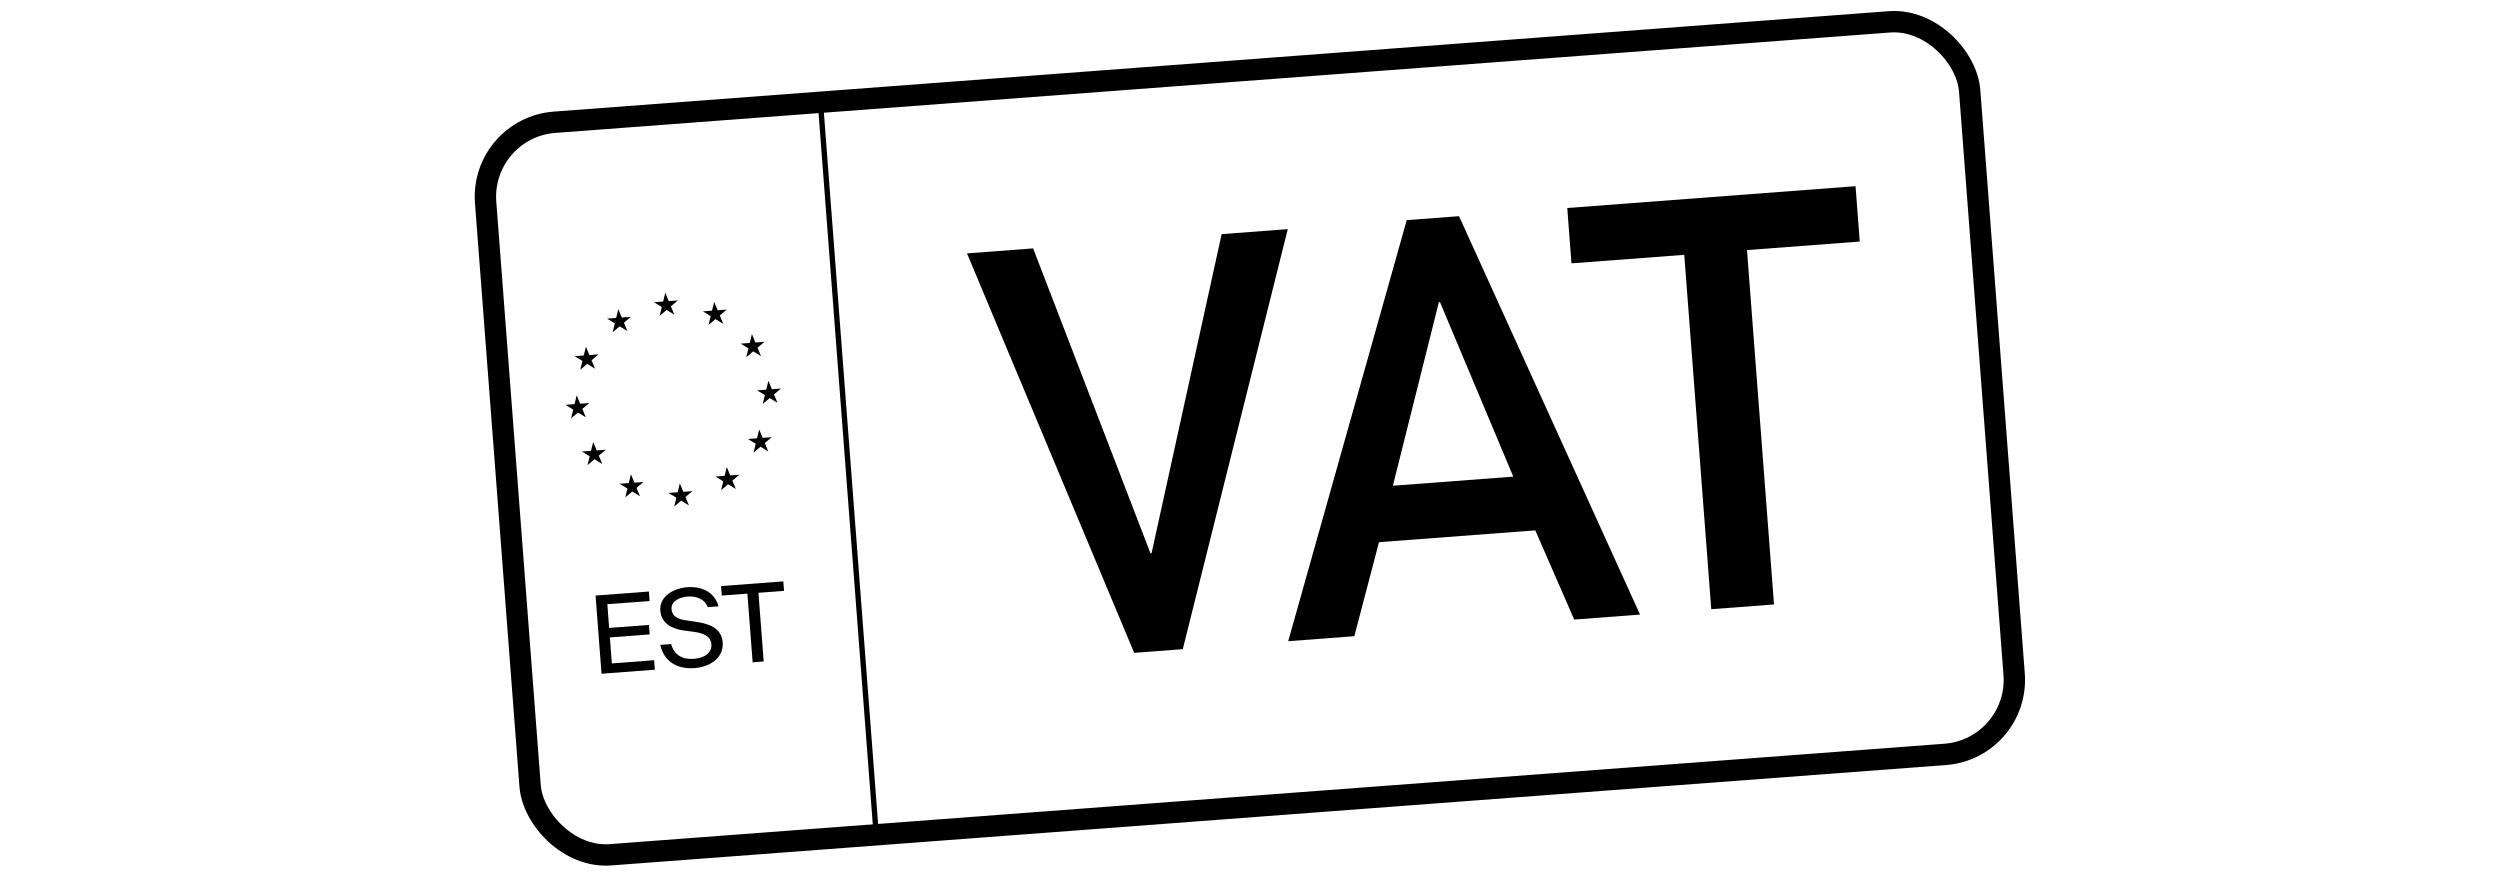 <?xml version="1.0" encoding="UTF-8"?> <svg xmlns="http://www.w3.org/2000/svg" width="234" height="82" viewBox="0 0 234 82" fill="none"> <path d="M55.744 55.743L56.303 63.061L61.294 62.684L61.226 61.796L57.27 62.095L57.084 59.662L60.807 59.381L60.74 58.493L57.016 58.774L56.847 56.553L60.804 56.254L60.736 55.366L55.744 55.743Z" fill="black"></path> <path d="M64.31 54.964C63.123 55.054 61.698 55.771 61.804 57.163C61.898 58.385 62.954 58.863 63.976 59.01L64.903 59.132C65.842 59.264 66.526 59.538 66.585 60.305C66.639 61.021 66.05 61.584 64.964 61.666C63.838 61.751 63.088 61.28 62.818 60.285L61.803 60.361C62.108 61.81 63.275 62.666 65.01 62.535C66.471 62.425 67.752 61.567 67.643 60.133C67.531 58.66 66.149 58.338 65.004 58.181L64.137 58.053C63.446 57.953 62.904 57.669 62.855 57.023C62.792 56.206 63.767 55.878 64.335 55.835C65.076 55.779 65.93 55.999 66.248 56.828L67.252 56.752C66.86 55.36 65.629 54.864 64.31 54.964Z" fill="black"></path> <path d="M69.956 55.563L70.447 61.993L71.481 61.914L70.991 55.485L73.385 55.304L73.317 54.416L67.494 54.856L67.562 55.744L69.956 55.563Z" fill="black"></path> <path d="M62.27 27.396L62.595 28.184L63.448 28.119L62.796 28.67L63.121 29.458L62.393 29.011L61.741 29.562L61.943 28.735L61.214 28.288L62.068 28.223L62.27 27.396Z" fill="black"></path> <path d="M54.841 32.446L55.166 33.233L56.02 33.169L55.368 33.72L55.693 34.507L54.965 34.06L54.312 34.611L54.514 33.784L53.786 33.337L54.639 33.273L54.841 32.446Z" fill="black"></path> <path d="M57.875 28.931L58.201 29.718L59.054 29.654L58.402 30.205L58.727 30.992L57.999 30.546L57.346 31.097L57.548 30.269L56.82 29.823L57.673 29.758L57.875 28.931Z" fill="black"></path> <path d="M66.846 28.253L67.171 29.041L68.025 28.976L67.372 29.527L67.698 30.315L66.969 29.868L66.317 30.419L66.519 29.592L65.791 29.145L66.644 29.08L66.846 28.253Z" fill="black"></path> <path d="M70.379 31.272L70.704 32.059L71.557 31.995L70.905 32.546L71.23 33.333L70.502 32.887L69.85 33.438L70.052 32.61L69.324 32.164L70.177 32.099L70.379 31.272Z" fill="black"></path> <path d="M71.921 35.644L72.247 36.431L73.1 36.367L72.448 36.918L72.773 37.705L72.045 37.258L71.392 37.809L71.594 36.982L70.866 36.535L71.719 36.471L71.921 35.644Z" fill="black"></path> <path d="M71.06 40.197L71.385 40.985L72.239 40.92L71.586 41.471L71.912 42.259L71.183 41.812L70.531 42.363L70.733 41.536L70.005 41.089L70.858 41.024L71.06 40.197Z" fill="black"></path> <path d="M68.026 43.712L68.351 44.499L69.204 44.435L68.552 44.986L68.877 45.774L68.149 45.327L67.497 45.878L67.699 45.051L66.971 44.604L67.824 44.539L68.026 43.712Z" fill="black"></path> <path d="M63.632 45.247L63.957 46.034L64.81 45.97L64.158 46.521L64.483 47.308L63.755 46.861L63.103 47.413L63.305 46.585L62.577 46.139L63.43 46.074L63.632 45.247Z" fill="black"></path> <path d="M59.055 44.39L59.38 45.177L60.234 45.113L59.581 45.664L59.907 46.451L59.178 46.005L58.526 46.556L58.728 45.728L58 45.282L58.853 45.217L59.055 44.39Z" fill="black"></path> <path d="M55.522 41.371L55.848 42.158L56.701 42.094L56.049 42.645L56.374 43.432L55.646 42.986L54.993 43.537L55.196 42.709L54.467 42.263L55.32 42.198L55.522 41.371Z" fill="black"></path> <path d="M53.98 36.999L54.305 37.787L55.158 37.722L54.506 38.273L54.831 39.061L54.103 38.614L53.451 39.165L53.653 38.338L52.925 37.891L53.778 37.826L53.98 36.999Z" fill="black"></path> <rect x="1.073" y="0.922" width="139.324" height="68.771" rx="7" transform="matrix(0.997 -0.075 0.076 0.997 43.783 11.13)" stroke="black" stroke-width="2"></rect> <line y1="-0.25" x2="69.232" y2="-0.25" transform="matrix(-0.076 -0.997 0.997 -0.075 82.283 78.341)" stroke="black" stroke-width="0.5"></line> <path d="M106.158 61.106L110.708 60.762L120.535 21.447L114.345 21.915L107.788 51.776L107.683 51.784L96.701 23.249L90.511 23.717L106.158 61.106Z" fill="black"></path> <path d="M130.374 45.465L134.678 28.287L134.784 28.279L141.643 44.613L130.374 45.465ZM147.345 57.991L153.508 57.525L136.565 20.234L131.671 20.604L120.575 60.016L126.765 59.548L129.074 50.748L143.702 49.642L147.345 57.991Z" fill="black"></path> <path d="M160.174 57.021L166.047 56.577L163.518 23.407L174.073 22.609L173.678 17.427L146.696 19.468L147.091 24.65L157.646 23.852L160.174 57.021Z" fill="black"></path> </svg> 